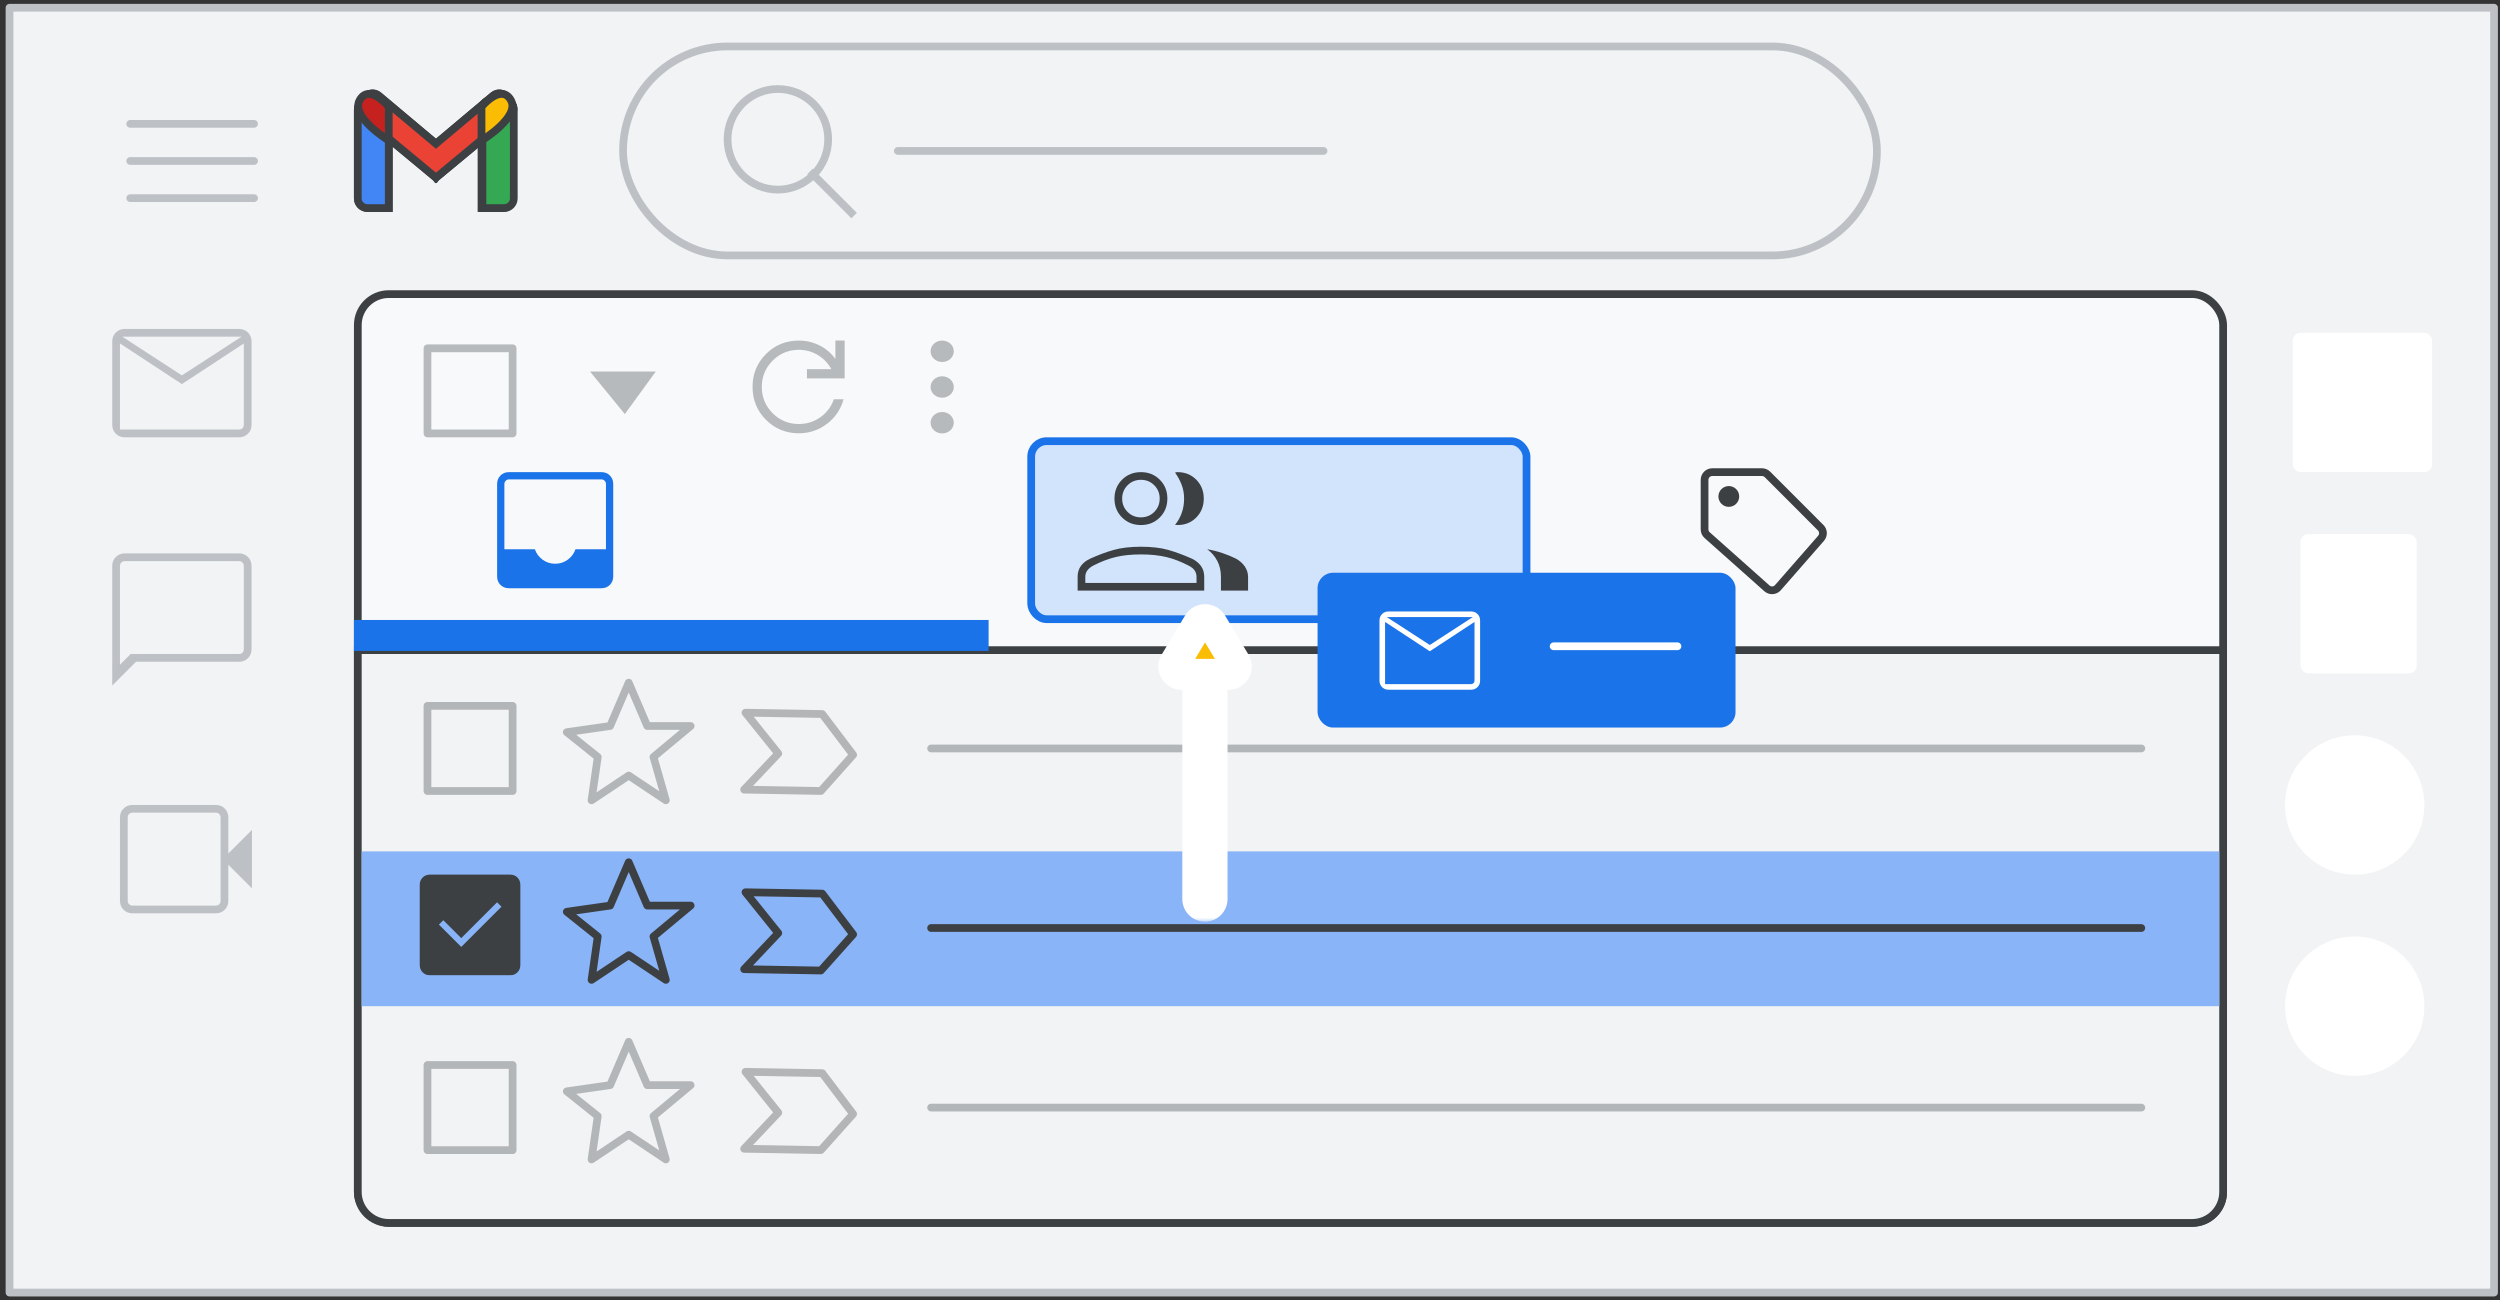 <svg width="323" height="168" viewBox="0 0 323 168" fill="none" xmlns="http://www.w3.org/2000/svg">
<rect x="0" y="0" width="323" height="168" fill="#333333" stroke="none"/>
<g id="gmail-inboxes-train-tabbed-inbox" clip-path="url(#clip0_2_45526)">
<g id="Gmail/frame-email-body">
<g id="Frames/desktop-light">
<rect id="border copy" x="1.229" y="1" width="321" height="166" fill="#F1F3F4" stroke="#BDC1C6" stroke-linejoin="round"/>
</g>
<rect id="Rectangle" x="296.229" y="43" width="18" height="18" rx="1" fill="white"/>
<rect id="Rectangle_2" x="297.229" y="69" width="15" height="18" rx="1" fill="white"/>
<circle id="Oval" cx="304.229" cy="104" r="9" fill="white"/>
<circle id="Oval_2" cx="304.229" cy="130" r="9" fill="white"/>
<g id="Group 2">
<rect id="Rectangle_3" x="46.229" y="38" width="241" height="120" rx="4" fill="#F8F9FA" stroke="#3C4043"/>
<path id="Rectangle_4" d="M46.229 84H287.229V154C287.229 156.209 285.438 158 283.229 158H50.229C48.02 158 46.229 156.209 46.229 154V84Z" fill="#F1F3F4" stroke="#3C4043"/>
<g id="UI/line-dark-grey" opacity="0.34">
<path id="Line 5" d="M120.3 96.7H276.658" stroke="#3C4043" stroke-linecap="round" stroke-linejoin="round"/>
</g>
<g id="UI/checkbox-light-grey" opacity="0.34">
<rect id="Rectangle_5" x="55.229" y="91.2" width="11" height="11" stroke="#3C4043" stroke-linejoin="round"/>
</g>
<g id="Icons/star" opacity="0.34">
<path id="Path 4" fill-rule="evenodd" clip-rule="evenodd" d="M78.829 93.8L81.229 88.2L83.629 93.8H89.229L84.429 97.8L86.029 103.4L81.229 100.2L76.429 103.4L77.229 97.8L73.229 94.6L78.829 93.8Z" stroke="#3C4043" stroke-linecap="round" stroke-linejoin="round"/>
</g>
<path id="Path" opacity="0.34" fill-rule="evenodd" clip-rule="evenodd" d="M96.317 92.079L100.554 97.355L96.143 102.018L106.056 102.192L110.224 97.524L106.23 92.252L96.317 92.079Z" stroke="#3C4043" stroke-linejoin="round"/>
<g id="UI/line-dark-grey_2" opacity="0.34">
<path id="Line 5_2" d="M120.3 143.1H276.658" stroke="#3C4043" stroke-linecap="round" stroke-linejoin="round"/>
</g>
<g id="UI/checkbox-light-grey_2" opacity="0.34">
<rect id="Rectangle_6" x="55.229" y="137.6" width="11" height="11" stroke="#3C4043" stroke-linejoin="round"/>
</g>
<g id="Icons/star_2" opacity="0.34">
<path id="Path 4_2" fill-rule="evenodd" clip-rule="evenodd" d="M78.829 140.2L81.229 134.6L83.629 140.2H89.229L84.429 144.2L86.029 149.8L81.229 146.6L76.429 149.8L77.229 144.2L73.229 141L78.829 140.2Z" stroke="#3C4043" stroke-linecap="round" stroke-linejoin="round"/>
</g>
<path id="Path_2" opacity="0.34" fill-rule="evenodd" clip-rule="evenodd" d="M96.317 138.479L100.554 143.755L96.143 148.418L106.056 148.592L110.224 143.924L106.23 138.652L96.317 138.479Z" stroke="#3C4043" stroke-linejoin="round"/>
<g id="UI/checkbox-light-grey_3" opacity="0.34">
<rect id="Rectangle_7" x="55.229" y="45" width="11" height="11" stroke="#3C4043" stroke-linejoin="round"/>
</g>
<g id="Icons/menu-more-light-grey" opacity="0.34">
<ellipse id="Oval_3" cx="121.729" cy="45.385" rx="1.5" ry="1.385" fill="#3C4043"/>
<ellipse id="Oval_4" cx="121.729" cy="50" rx="1.5" ry="1.385" fill="#3C4043"/>
<ellipse id="Oval_5" cx="121.729" cy="54.615" rx="1.5" ry="1.385" fill="#3C4043"/>
</g>
<g id="refresh_BASELINE_NV200_24dp" opacity="0.34">
<path id="Path_3" d="M103.219 55.98C101.542 55.98 100.124 55.401 98.966 54.243C97.808 53.085 97.229 51.667 97.229 49.99C97.229 48.313 97.808 46.895 98.966 45.737C100.124 44.579 101.542 44 103.219 44C104.151 44 105.033 44.206 105.864 44.619C106.696 45.032 107.385 45.617 107.931 46.376V44H109.129V48.892H104.257V47.694H107.412C106.986 46.922 106.4 46.313 105.655 45.867C104.909 45.421 104.097 45.198 103.219 45.198C101.888 45.198 100.756 45.664 99.825 46.596C98.893 47.527 98.427 48.659 98.427 49.99C98.427 51.321 98.893 52.453 99.825 53.384C100.756 54.316 101.888 54.782 103.219 54.782C104.244 54.782 105.169 54.489 105.994 53.903C106.82 53.318 107.399 52.546 107.731 51.587H108.989C108.63 52.892 107.914 53.95 106.843 54.762C105.771 55.574 104.563 55.98 103.219 55.98Z" fill="#3C4043"/>
</g>
<g id="Icons/arrow-expand-sm" opacity="0.34">
<path id="Path 4_3" fill-rule="evenodd" clip-rule="evenodd" d="M76.229 48H84.729L80.729 53.5L76.229 48Z" fill="#3C4043"/>
</g>
</g>
<g id="Group 6">
<g id="Gmail icon - illustrated">
<g id="white bg">
<path id="Rectangle_8" d="M46.229 14.165C46.229 13.479 46.786 12.922 47.473 12.922H48.985C49.672 12.922 50.229 13.479 50.229 14.165V26.882H47.473C46.786 26.882 46.229 26.325 46.229 25.638V14.165Z" fill="white" stroke="#3C4043"/>
<path id="Rectangle_9" d="M62.211 14.165C62.211 13.479 62.768 12.922 63.455 12.922H65.005C65.692 12.922 66.248 13.479 66.248 14.165V25.638C66.248 26.325 65.692 26.882 65.005 26.882H62.211V14.165Z" fill="white" stroke="#3C4043"/>
<g id="Combined Shape">
<path fill-rule="evenodd" clip-rule="evenodd" d="M46.582 13.284C46.164 13.819 46.248 14.595 46.77 15.028L56.324 22.955L56.324 22.955L56.324 22.955L56.324 22.955L56.324 22.955L65.877 15.028C66.399 14.595 66.483 13.819 66.066 13.284L65.484 12.539C65.054 11.989 64.26 11.905 63.725 12.354L56.324 18.571L48.922 12.354C48.388 11.905 47.593 11.989 47.164 12.539L46.582 13.284Z" fill="white"/>
<path d="M46.77 15.028L47.09 14.643L46.77 15.028ZM46.582 13.284L46.188 12.976L46.188 12.976L46.582 13.284ZM56.324 22.955L56.717 22.646L56.684 22.604L56.643 22.57L56.324 22.955ZM56.324 22.955L55.931 23.265L56.249 23.669L56.644 23.34L56.324 22.955ZM56.324 22.955L56.644 22.571L56.324 22.305L56.004 22.571L56.324 22.955ZM56.324 22.955L56.004 23.34L56.399 23.669L56.717 23.265L56.324 22.955ZM56.324 22.955L56.005 22.57L55.964 22.604L55.931 22.646L56.324 22.955ZM65.877 15.028L65.558 14.643V14.643L65.877 15.028ZM66.066 13.284L65.671 13.592V13.592L66.066 13.284ZM65.484 12.539L65.878 12.231V12.231L65.484 12.539ZM63.725 12.354L63.404 11.972V11.972L63.725 12.354ZM56.324 18.571L56.002 18.954L56.324 19.224L56.645 18.954L56.324 18.571ZM48.922 12.354L49.244 11.972V11.972L48.922 12.354ZM47.164 12.539L47.558 12.847L47.164 12.539ZM47.09 14.643C46.776 14.383 46.725 13.914 46.976 13.592L46.188 12.976C45.604 13.724 45.721 14.807 46.451 15.413L47.09 14.643ZM56.643 22.57L47.09 14.643L46.451 15.413L56.004 23.34L56.643 22.57ZM55.931 23.265L55.931 23.265L56.717 22.646L56.717 22.646L55.931 23.265ZM56.644 23.34L56.644 23.339L56.004 22.571L56.004 22.571L56.644 23.34ZM56.644 22.571L56.644 22.571L56.004 23.339L56.004 23.34L56.644 22.571ZM55.931 22.646L55.931 22.646L56.717 23.265L56.717 23.265L55.931 22.646ZM56.643 23.34L66.196 15.413L65.558 14.643L56.005 22.57L56.643 23.34ZM66.196 15.413C66.927 14.807 67.044 13.724 66.46 12.976L65.671 13.592C65.923 13.914 65.872 14.383 65.558 14.643L66.196 15.413ZM66.46 12.976L65.878 12.231L65.09 12.847L65.671 13.592L66.46 12.976ZM65.878 12.231C65.274 11.458 64.156 11.34 63.404 11.972L64.047 12.737C64.365 12.47 64.834 12.52 65.09 12.847L65.878 12.231ZM63.404 11.972L56.002 18.189L56.645 18.954L64.047 12.737L63.404 11.972ZM48.601 12.737L56.002 18.954L56.645 18.189L49.244 11.972L48.601 12.737ZM47.558 12.847C47.813 12.52 48.283 12.47 48.601 12.737L49.244 11.972C48.492 11.34 47.374 11.458 46.77 12.231L47.558 12.847ZM46.976 13.592L47.558 12.847L46.77 12.231L46.188 12.976L46.976 13.592Z" fill="#3C4043"/>
</g>
<path id="Path 4_4" fill-rule="evenodd" clip-rule="evenodd" d="M62.211 18.157V13.794C62.211 13.794 64.734 10.74 65.996 12.922C67.258 15.103 62.211 18.157 62.211 18.157Z" fill="white"/>
<path id="Path 4_5" fill-rule="evenodd" clip-rule="evenodd" d="M50.266 18.157V13.794C50.266 13.794 47.743 10.74 46.481 12.922C45.219 15.103 50.266 18.157 50.266 18.157Z" fill="white"/>
</g>
<path id="Rectangle_10" d="M46.229 14.165C46.229 13.479 46.786 12.922 47.473 12.922H48.985C49.672 12.922 50.229 13.479 50.229 14.165V26.881H47.473C46.786 26.881 46.229 26.325 46.229 25.638V14.165Z" fill="#4285F4" stroke="#3C4043"/>
<path id="Rectangle_11" d="M62.331 14.165C62.331 13.479 62.888 12.922 63.575 12.922H65.135C65.822 12.922 66.379 13.479 66.379 14.165V25.638C66.379 26.325 65.822 26.881 65.135 26.881H62.331V14.165Z" fill="#34A853" stroke="#3C4043"/>
<g id="Combined Shape_2">
<path fill-rule="evenodd" clip-rule="evenodd" d="M46.581 13.284C46.163 13.819 46.247 14.595 46.77 15.028L56.323 22.955L56.323 22.955L56.323 22.955L56.323 22.955L56.323 22.955L65.876 15.028C66.398 14.595 66.482 13.819 66.064 13.284L65.483 12.539C65.053 11.989 64.259 11.905 63.724 12.354L56.323 18.571L48.921 12.354C48.386 11.905 47.592 11.989 47.163 12.539L46.581 13.284Z" fill="#EA4335"/>
<path d="M46.77 15.028L47.089 14.643L46.77 15.028ZM46.581 13.284L46.187 12.976L46.581 13.284ZM56.323 22.955L56.715 22.645L56.682 22.604L56.642 22.57L56.323 22.955ZM56.323 22.955L55.93 23.265L56.248 23.667L56.642 23.34L56.323 22.955ZM56.323 22.955L56.636 22.566L56.318 22.31L56.004 22.57L56.323 22.955ZM56.323 22.955L56.009 23.345L56.402 23.661L56.715 23.265L56.323 22.955ZM56.323 22.955L56.004 22.57L55.963 22.604L55.931 22.645L56.323 22.955ZM65.876 15.028L65.557 14.643V14.643L65.876 15.028ZM66.064 13.284L65.67 13.592V13.592L66.064 13.284ZM65.483 12.539L65.877 12.231V12.231L65.483 12.539ZM63.724 12.354L63.403 11.971V11.971L63.724 12.354ZM56.323 18.571L56.001 18.954L56.323 19.224L56.644 18.954L56.323 18.571ZM48.921 12.354L49.243 11.971V11.971L48.921 12.354ZM47.163 12.539L47.557 12.847H47.557L47.163 12.539ZM47.089 14.643C46.775 14.383 46.724 13.913 46.975 13.592L46.187 12.976C45.603 13.724 45.72 14.807 46.45 15.413L47.089 14.643ZM56.642 22.57L47.089 14.643L46.45 15.413L56.003 23.34L56.642 22.57ZM55.93 23.265L55.93 23.265L56.715 22.645L56.715 22.645L55.93 23.265ZM56.642 23.34L56.642 23.34L56.004 22.57L56.004 22.57L56.642 23.34ZM56.636 22.566L56.636 22.566L56.009 23.345L56.009 23.345L56.636 22.566ZM55.931 22.645L55.93 22.645L56.715 23.265L56.715 23.265L55.931 22.645ZM56.642 23.34L66.195 15.413L65.557 14.643L56.004 22.57L56.642 23.34ZM66.195 15.413C66.926 14.807 67.043 13.724 66.459 12.976L65.67 13.592C65.922 13.913 65.871 14.383 65.557 14.643L66.195 15.413ZM66.459 12.976L65.877 12.231L65.089 12.847L65.67 13.592L66.459 12.976ZM65.877 12.231C65.273 11.458 64.154 11.34 63.403 11.971L64.046 12.737C64.364 12.47 64.833 12.519 65.089 12.847L65.877 12.231ZM63.403 11.971L56.001 18.188L56.644 18.954L64.046 12.737L63.403 11.971ZM48.6 12.737L56.001 18.954L56.644 18.188L49.243 11.971L48.6 12.737ZM47.557 12.847C47.812 12.519 48.282 12.47 48.6 12.737L49.243 11.971C48.491 11.34 47.373 11.458 46.769 12.231L47.557 12.847ZM46.975 13.592L47.557 12.847L46.769 12.231L46.187 12.976L46.975 13.592Z" fill="#3C4043"/>
</g>
<path id="Path 4_6" fill-rule="evenodd" clip-rule="evenodd" d="M62.211 18.157V13.794C62.211 13.794 64.734 10.74 65.996 12.922C67.258 15.103 62.211 18.157 62.211 18.157Z" fill="#FBBC04" stroke="#3C4043"/>
<path id="Path 4_7" fill-rule="evenodd" clip-rule="evenodd" d="M50.229 18.157V13.794C50.229 13.794 47.729 10.74 46.479 12.922C45.229 15.103 50.229 18.157 50.229 18.157Z" fill="#C5221F" stroke="#3C4043"/>
</g>
</g>
<g id="Menu">
<path id="Line" d="M16.825 16H32.825" stroke="#BDC1C6" stroke-linecap="round" stroke-linejoin="round"/>
<path id="Line_2" d="M16.825 20.8H32.825" stroke="#BDC1C6" stroke-linecap="round" stroke-linejoin="round"/>
<path id="Line_3" d="M16.825 25.6H32.825" stroke="#BDC1C6" stroke-linecap="round" stroke-linejoin="round"/>
</g>
<g id="Search">
<rect x="80.5" y="6" width="162" height="27" rx="13.5" stroke="#BDC1C6"/>
<g id="search icon">
<path id="Line 6" d="M105 22.5L110 27.5" stroke="#BDC1C6" stroke-linecap="square"/>
<circle id="Oval_6" cx="100.5" cy="18" r="6.5" stroke="#BDC1C6"/>
</g>
<g id="text">
<path id="text_2" d="M116 19.5H171" stroke="#BDC1C6" stroke-linecap="round" stroke-linejoin="round"/>
</g>
</g>
</g>
<g id="inbox_BASELINE_P900_24dp (3)">
<path id="Shape" fill-rule="evenodd" clip-rule="evenodd" d="M64.663 75.566C64.952 75.856 65.315 76 65.752 76H77.706C78.143 76 78.506 75.856 78.795 75.566C79.085 75.277 79.229 74.914 79.229 74.477V62.523C79.229 62.086 79.085 61.723 78.795 61.434C78.506 61.145 78.143 61 77.706 61H65.752C65.315 61 64.952 61.145 64.663 61.434C64.374 61.723 64.229 62.086 64.229 62.523V74.477C64.229 74.914 64.374 75.277 64.663 75.566ZM73.358 72.309C72.881 72.66 72.338 72.836 71.729 72.836C71.12 72.836 70.577 72.66 70.1 72.309C69.624 71.957 69.291 71.508 69.104 70.961H65.166V62.523C65.166 62.367 65.225 62.23 65.342 62.113C65.46 61.996 65.596 61.938 65.752 61.938H77.706C77.862 61.938 77.999 61.996 78.116 62.113C78.233 62.23 78.291 62.367 78.291 62.523V70.961H74.354C74.166 71.508 73.835 71.957 73.358 72.309Z" fill="#1A73E8"/>
</g>
<g id="Group 5">
<path id="Path 2" fill-rule="evenodd" clip-rule="evenodd" d="M220.229 62C220.229 61.448 220.677 61 221.229 61H227.648C227.913 61 228.168 61.105 228.355 61.293L235.235 68.182C235.607 68.554 235.627 69.151 235.281 69.547L229.706 75.926C229.34 76.345 228.703 76.385 228.288 76.015L220.564 69.141C220.351 68.952 220.229 68.68 220.229 68.394V62Z" stroke="#3C4043" stroke-linejoin="round"/>
<circle id="Oval_7" cx="223.362" cy="64.142" r="1.343" fill="#3C4043"/>
</g>
<path id="Line 3" d="M47.729 82.1H125.727" stroke="#1A73E8" stroke-width="4" stroke-linecap="square"/>
<rect id="Rectangle_12" x="46.729" y="110" width="240" height="20" fill="#8AB4F8"/>
<rect id="Rectangle_13" x="133.229" y="57" width="64" height="23" rx="2" fill="#D2E3FC" stroke="#1A73E8"/>
<g id="UI/line-dark-grey_3">
<path id="Line 5_3" d="M120.3 119.9H276.658" stroke="#3C4043" stroke-linecap="round" stroke-linejoin="round"/>
</g>
<g id="UI/checkbox-light-grey_4">
<rect id="Rectangle_14" x="55.229" y="114.4" width="11" height="11" stroke="#3C4043" stroke-linejoin="round"/>
</g>
<g id="Icons/star_3">
<path id="Path 4_8" fill-rule="evenodd" clip-rule="evenodd" d="M78.829 117L81.229 111.4L83.629 117H89.229L84.429 121L86.029 126.6L81.229 123.4L76.429 126.6L77.229 121L73.229 117.8L78.829 117Z" stroke="#3C4043" stroke-linecap="round" stroke-linejoin="round"/>
</g>
<path id="Path_4" fill-rule="evenodd" clip-rule="evenodd" d="M96.317 115.279L100.554 120.555L96.143 125.218L106.056 125.391L110.224 120.724L106.23 115.452L96.317 115.279Z" stroke="#3C4043" stroke-linejoin="round"/>
<g id="group_BASELINE_P600_40dp">
<path id="Shape_2" fill-rule="evenodd" clip-rule="evenodd" d="M147.407 67.835C146.433 67.835 145.62 67.508 144.968 66.856C144.315 66.204 143.989 65.391 143.989 64.417C143.989 63.444 144.315 62.631 144.968 61.979C145.62 61.326 146.433 61 147.407 61C148.38 61 149.193 61.326 149.846 61.979C150.498 62.631 150.824 63.444 150.824 64.417C150.824 65.391 150.498 66.204 149.846 66.856C149.193 67.508 148.38 67.835 147.407 67.835ZM139.229 74.523V76.305H155.585V74.523C155.585 73.978 155.444 73.51 155.161 73.121C154.879 72.732 154.495 72.421 154.008 72.187C152.917 71.7 151.89 71.32 150.926 71.047C149.963 70.775 148.789 70.638 147.407 70.638C146.044 70.638 144.876 70.775 143.902 71.047C142.928 71.32 141.906 71.7 140.835 72.187C140.329 72.421 139.935 72.732 139.652 73.121C139.37 73.51 139.229 73.978 139.229 74.523ZM157.936 71.456C157.303 71.242 156.646 71.077 155.965 70.96C156.51 71.349 156.943 71.846 157.264 72.449C157.585 73.053 157.746 73.754 157.746 74.553V76.305H161.251V74.553C161.251 74.046 161.105 73.584 160.813 73.165C160.521 72.746 160.131 72.411 159.645 72.157C159.138 71.904 158.569 71.67 157.936 71.456ZM154.563 66.856C155.205 66.204 155.527 65.391 155.527 64.417C155.527 63.444 155.205 62.631 154.563 61.979C153.92 61.326 153.112 61 152.138 61C152.08 61 152.026 61.005 151.978 61.015C151.929 61.025 151.875 61.039 151.817 61.059C152.168 61.545 152.45 62.066 152.664 62.621C152.878 63.176 152.986 63.775 152.986 64.417C152.986 65.079 152.883 65.698 152.679 66.272C152.474 66.846 152.187 67.358 151.817 67.806C151.875 67.806 151.929 67.811 151.978 67.82C152.026 67.83 152.08 67.835 152.138 67.835C153.112 67.835 153.92 67.508 154.563 66.856ZM154.591 75.312V74.523C154.591 74.231 154.514 73.963 154.358 73.72C154.202 73.476 153.93 73.257 153.54 73.063C152.567 72.556 151.613 72.191 150.678 71.967C149.743 71.744 148.653 71.632 147.407 71.632C146.161 71.632 145.075 71.744 144.15 71.967C143.225 72.191 142.266 72.556 141.273 73.063C140.903 73.257 140.636 73.476 140.47 73.72C140.304 73.963 140.222 74.231 140.222 74.523V75.312H154.591ZM149.13 66.141C148.663 66.608 148.088 66.842 147.407 66.842C146.725 66.842 146.151 66.608 145.684 66.141C145.216 65.674 144.983 65.099 144.983 64.417C144.983 63.736 145.216 63.162 145.684 62.694C146.151 62.227 146.725 61.993 147.407 61.993C148.088 61.993 148.663 62.227 149.13 62.694C149.598 63.162 149.831 63.736 149.831 64.417C149.831 65.099 149.598 65.674 149.13 66.141Z" fill="#3C4043"/>
</g>
<rect id="Rectangle_15" x="170.229" y="74" width="54" height="20" rx="2" fill="#1A73E8"/>
<g id="check_box_BASELINE_P900_24dp (1)">
<path id="Shape_3" fill-rule="evenodd" clip-rule="evenodd" d="M54.605 125.624C54.855 125.875 55.17 126 55.549 126H65.909C66.288 126 66.603 125.875 66.853 125.624C67.104 125.374 67.229 125.059 67.229 124.68V114.32C67.229 113.941 67.104 113.626 66.853 113.376C66.603 113.125 66.288 113 65.909 113H55.549C55.17 113 54.855 113.125 54.605 113.376C54.354 113.626 54.229 113.941 54.229 114.32V124.68C54.229 125.059 54.354 125.374 54.605 125.624ZM59.592 122.344L64.791 117.144L64.223 116.575L59.592 121.206L57.276 118.891L56.707 119.459L59.592 122.344Z" fill="#3C4043"/>
</g>
<g id="mail_BASELINE_P900_24dp (2)">
<path id="Shape_4" fill-rule="evenodd" clip-rule="evenodd" d="M178.563 88.777C178.786 89 179.066 89.111 179.403 89.111H190.055C190.392 89.111 190.672 89 190.895 88.777C191.118 88.554 191.229 88.275 191.229 87.938V80.174C191.229 79.837 191.118 79.557 190.895 79.334C190.672 79.111 190.392 79 190.055 79H179.403C179.066 79 178.786 79.111 178.563 79.334C178.34 79.557 178.229 79.837 178.229 80.174V87.938C178.229 88.275 178.34 88.554 178.563 88.777ZM178.951 80.354L184.729 84.146L190.507 80.354V87.938C190.507 88.07 190.465 88.178 190.38 88.263C190.296 88.347 190.188 88.389 190.055 88.389H179.403H178.951V88.263V87.938C178.951 87.938 178.951 87.938 178.951 87.938V80.354ZM184.729 83.333L190.29 79.722H179.168L184.729 83.333Z" fill="white"/>
<path id="Line_4" d="M200.729 83.5H216.729" stroke="white" stroke-linecap="round"/>
</g>
<g id="Arrow">
<g id="Union">
<mask id="path-56-outside-1_2_45526" maskUnits="userSpaceOnUse" x="148.654" y="77.075" width="14" height="42" fill="black">
<rect fill="white" x="148.654" y="77.075" width="14" height="42"/>
<path fill-rule="evenodd" clip-rule="evenodd" d="M156.552 80.54C156.163 79.892 155.225 79.892 154.836 80.54L151.798 85.61C151.398 86.276 151.878 87.124 152.655 87.124L154.755 87.124L154.755 116.154C154.755 116.663 155.168 117.075 155.677 117.075C156.185 117.075 156.598 116.663 156.598 116.154L156.598 87.124L158.733 87.124C159.51 87.124 159.99 86.276 159.59 85.61L156.552 80.54Z"/>
</mask>
<path fill-rule="evenodd" clip-rule="evenodd" d="M156.552 80.54C156.163 79.892 155.225 79.892 154.836 80.54L151.798 85.61C151.398 86.276 151.878 87.124 152.655 87.124L154.755 87.124L154.755 116.154C154.755 116.663 155.168 117.075 155.677 117.075C156.185 117.075 156.598 116.663 156.598 116.154L156.598 87.124L158.733 87.124C159.51 87.124 159.99 86.276 159.59 85.61L156.552 80.54Z" fill="#FBBC04"/>
<path d="M154.836 80.54L153.121 79.512L153.121 79.512L154.836 80.54ZM156.552 80.54L158.267 79.512L158.267 79.512L156.552 80.54ZM151.798 85.61L150.082 84.582H150.082L151.798 85.61ZM154.755 87.124L156.755 87.124L156.755 85.124L154.755 85.124L154.755 87.124ZM156.598 87.124L156.598 85.124L154.598 85.124L154.598 87.124L156.598 87.124ZM159.59 85.61L157.875 86.638L159.59 85.61ZM156.552 81.568C156.163 82.216 155.225 82.216 154.836 81.568L158.267 79.512C157.102 77.568 154.286 77.568 153.121 79.512L156.552 81.568ZM153.513 86.638L156.552 81.568L153.121 79.512L150.082 84.582L153.513 86.638ZM152.655 85.124C153.433 85.124 153.913 85.972 153.513 86.638L150.082 84.582C148.884 86.581 150.324 89.124 152.655 89.124L152.655 85.124ZM154.755 85.124L152.655 85.124L152.655 89.124L154.755 89.124L154.755 85.124ZM156.755 116.154L156.755 87.124L152.755 87.124L152.755 116.154L156.755 116.154ZM155.677 115.075C156.272 115.075 156.755 115.558 156.755 116.154L152.755 116.154C152.755 117.767 154.063 119.075 155.677 119.075L155.677 115.075ZM154.598 116.154C154.598 115.558 155.081 115.075 155.677 115.075L155.677 119.075C157.29 119.075 158.598 117.767 158.598 116.154L154.598 116.154ZM154.598 87.124L154.598 116.154L158.598 116.154L158.598 87.124L154.598 87.124ZM158.733 85.124L156.598 85.124L156.598 89.124L158.733 89.124L158.733 85.124ZM157.875 86.638C157.475 85.972 157.955 85.124 158.733 85.124L158.733 89.124C161.064 89.124 162.504 86.581 161.306 84.582L157.875 86.638ZM154.836 81.568L157.875 86.638L161.306 84.582L158.267 79.512L154.836 81.568Z" fill="white" mask="url(#path-56-outside-1_2_45526)"/>
</g>
</g>
<g id="Gmail left nav">
<g id="Chat">
<path id="Shape_5" fill-rule="evenodd" clip-rule="evenodd" d="M14.5 88.575V73.125C14.5 72.658 14.654 72.271 14.963 71.963C15.271 71.654 15.658 71.5 16.125 71.5H30.875C31.342 71.5 31.729 71.654 32.038 71.963C32.346 72.271 32.5 72.658 32.5 73.125V83.875C32.5 84.342 32.346 84.729 32.038 85.037C31.729 85.346 31.342 85.5 30.875 85.5H17.575L14.5 88.575ZM16.875 84.5H30.875C31.058 84.5 31.208 84.442 31.325 84.325C31.442 84.208 31.5 84.058 31.5 83.875V73.125C31.5 72.942 31.442 72.792 31.325 72.675C31.208 72.558 31.058 72.5 30.875 72.5H16.125C15.942 72.5 15.792 72.558 15.675 72.675C15.558 72.792 15.5 72.942 15.5 73.125V83.875V84.325V84.5V85.875L16.875 84.5Z" fill="#BDC1C6"/>
</g>
<g id="Mail">
<path id="Shape_6" fill-rule="evenodd" clip-rule="evenodd" d="M14.963 56.038C15.271 56.346 15.658 56.5 16.125 56.5H30.875C31.342 56.5 31.729 56.346 32.038 56.038C32.346 55.729 32.5 55.342 32.5 54.875V44.125C32.5 43.658 32.346 43.271 32.038 42.962C31.729 42.654 31.342 42.5 30.875 42.5H16.125C15.658 42.5 15.271 42.654 14.963 42.962C14.654 43.271 14.5 43.658 14.5 44.125V54.875C14.5 55.342 14.654 55.729 14.963 56.038ZM15.5 44.375L23.5 49.625L31.5 44.375V54.875C31.5 55.058 31.442 55.208 31.325 55.325C31.208 55.442 31.058 55.5 30.875 55.5H16.125H15.5V55.325V54.875V44.375ZM23.5 48.5L31.2 43.5H15.8L23.5 48.5Z" fill="#BDC1C6"/>
</g>
<g id="Meet">
<path id="Shape_7" fill-rule="evenodd" clip-rule="evenodd" d="M17.125 118C16.658 118 16.271 117.846 15.963 117.538C15.654 117.229 15.5 116.842 15.5 116.375V105.625C15.5 105.158 15.654 104.771 15.963 104.463C16.271 104.154 16.658 104 17.125 104H27.9C28.35 104 28.729 104.154 29.038 104.463C29.346 104.771 29.5 105.158 29.5 105.625V110.275L32.55 107.225V114.775L29.5 111.725V116.375C29.5 116.842 29.346 117.229 29.038 117.538C28.729 117.846 28.35 118 27.9 118H17.125ZM17.125 117H27.9C28.067 117 28.208 116.942 28.325 116.825C28.442 116.708 28.5 116.558 28.5 116.375V105.625C28.5 105.442 28.442 105.292 28.325 105.175C28.208 105.058 28.067 105 27.9 105H17.125C16.942 105 16.792 105.058 16.675 105.175C16.558 105.292 16.5 105.442 16.5 105.625V116.375C16.5 116.558 16.558 116.708 16.675 116.825C16.792 116.942 16.942 117 17.125 117Z" fill="#BDC1C6"/>
</g>
</g>
</g>
<defs>
<clipPath id="clip0_2_45526">
<rect width="323" height="168" fill="white"/>
</clipPath>
</defs>
</svg>
